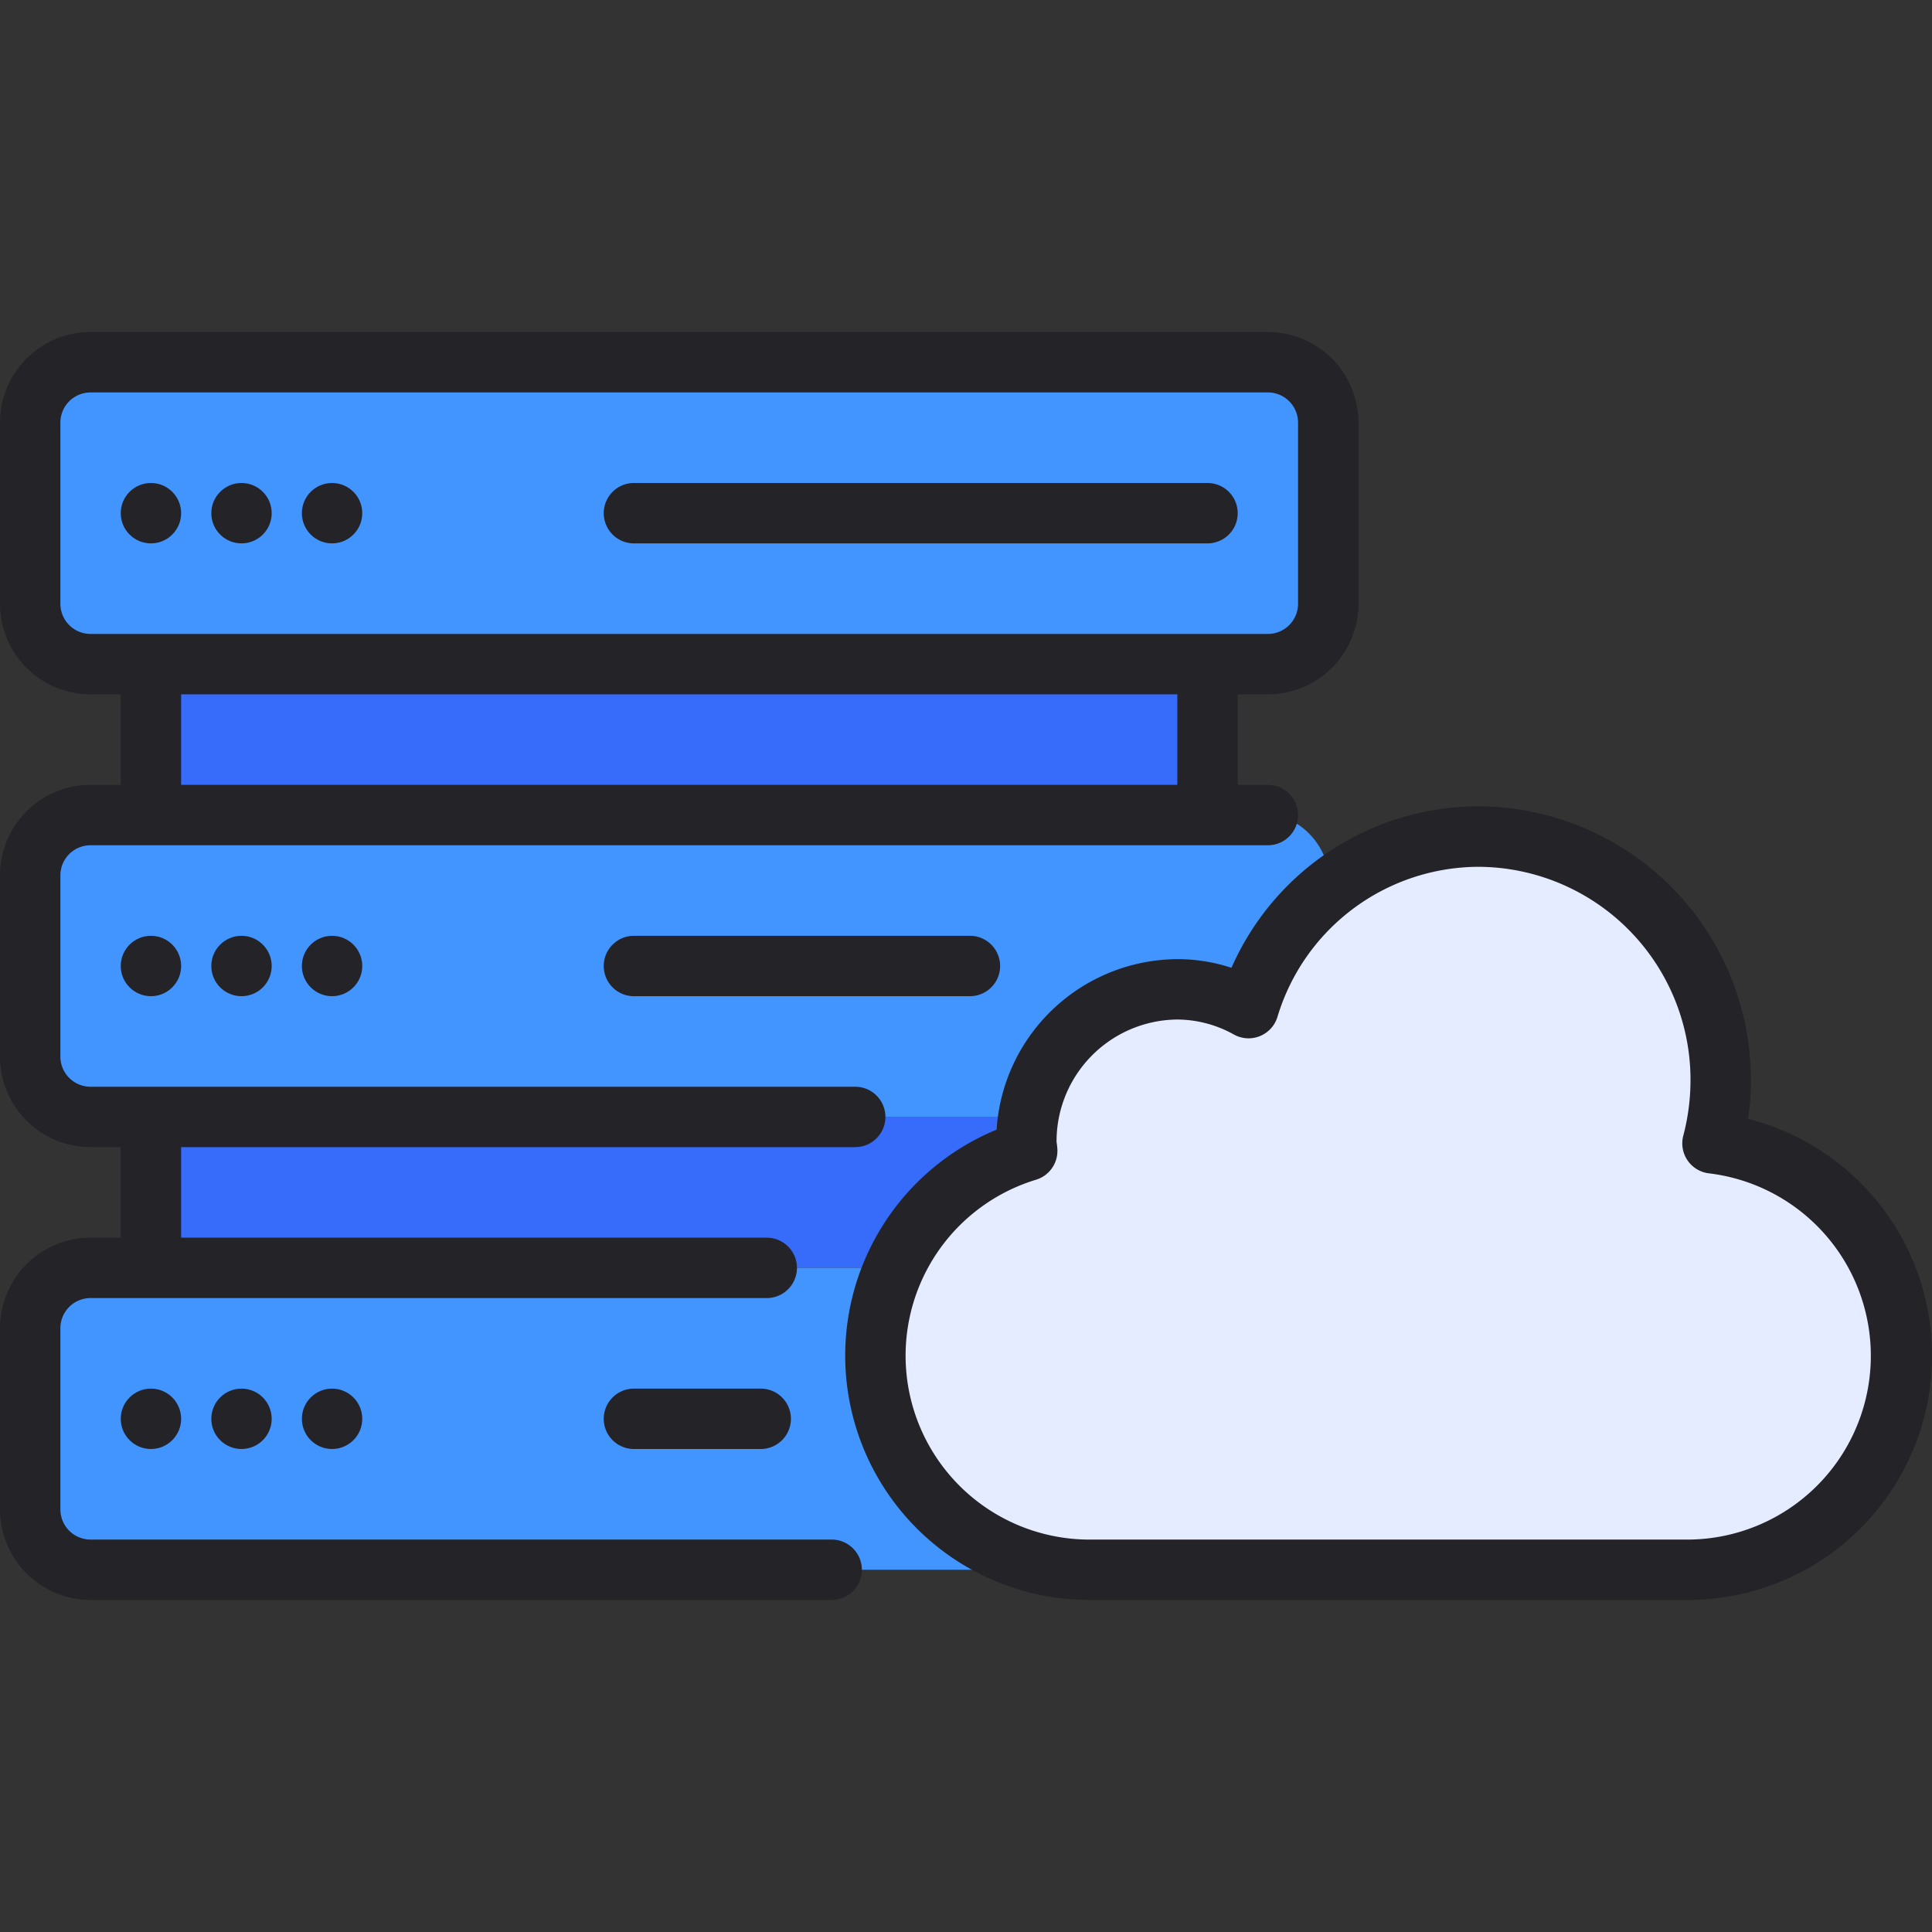<svg xmlns="http://www.w3.org/2000/svg" viewBox="0 0 64 64"><rect x="0" y="0" width="64" height="64" fill="#333333" stroke="none"/><title>Artboard-27</title><g id="Server_cloud" data-name="Server cloud"><rect x="5" y="37" width="35" height="5" style="fill:#376cfb"/><rect x="5" y="22" width="35" height="5" style="fill:#376cfb"/><rect x="1" y="42" width="43" height="10" rx="2" ry="2" style="fill:#4294ff"/><rect x="1" y="27" width="43" height="10" rx="2" ry="2" style="fill:#4294ff"/><rect x="1" y="12" width="43" height="10" rx="2" ry="2" style="fill:#4294ff"/><path d="M36,52a7.05,7.05,0,0,1-7-7.083,7.149,7.149,0,0,1,4.392-6.57l.578-.237.041-.623A5.038,5.038,0,0,1,39,32.773a4.7,4.7,0,0,1,1.481.241l.86.284.367-.827A7.988,7.988,0,0,1,57,35.81a7.8,7.8,0,0,1-.081,1.113l-.128.9.88.216A7.094,7.094,0,0,1,56,52Z" style="fill:#e6ecff"/><path d="M57.909,37.064A8.755,8.755,0,0,0,58,35.81a9.059,9.059,0,0,0-9-9.1,8.95,8.95,0,0,0-8.206,5.35A5.7,5.7,0,0,0,39,31.773a6.033,6.033,0,0,0-5.986,5.648A8.094,8.094,0,0,0,36,53H56a8.094,8.094,0,0,0,1.909-15.936ZM56,51H36a6.092,6.092,0,0,1-1.687-11.918,1,1,0,0,0,.714-1.014A2.327,2.327,0,0,0,35,37.833a4.035,4.035,0,0,1,4-4.06,3.884,3.884,0,0,1,1.88.5,1,1,0,0,0,1.436-.583A6.981,6.981,0,0,1,49,28.714a7.056,7.056,0,0,1,7,7.1,7.234,7.234,0,0,1-.24,1.811,1,1,0,0,0,.864,1.245A6.088,6.088,0,0,1,56,51Z" style="fill:#232328"/><circle cx="8" cy="47" r="1" style="fill:#232328"/><circle cx="5" cy="47" r="1" style="fill:#232328"/><circle cx="11" cy="47" r="1" style="fill:#232328"/><path d="M25.2,46H21a1,1,0,0,0,0,2h4.2a1,1,0,1,0,0-2Z" style="fill:#232328"/><path d="M27.55,51H3a1,1,0,0,1-1-1V44a1,1,0,0,1,1-1H25.4a1,1,0,1,0,0-2H6V38H28.33a1,1,0,0,0,0-2H3a1,1,0,0,1-1-1V29a1,1,0,0,1,1-1H42a1,1,0,0,0,0-2H41V23h1a3,3,0,0,0,3-3V14a3,3,0,0,0-3-3H3a3,3,0,0,0-3,3v6a3,3,0,0,0,3,3H4v3H3a3,3,0,0,0-3,3v6a3,3,0,0,0,3,3H4v3H3a3,3,0,0,0-3,3v6a3,3,0,0,0,3,3H27.55a1,1,0,0,0,0-2ZM2,20V14a1,1,0,0,1,1-1H42a1,1,0,0,1,1,1v6a1,1,0,0,1-1,1H3A1,1,0,0,1,2,20Zm4,3H39v3H6Z" style="fill:#232328"/><circle cx="8" cy="32" r="1" style="fill:#232328"/><circle cx="5" cy="32" r="1" style="fill:#232328"/><circle cx="11" cy="32" r="1" style="fill:#232328"/><path d="M21,31a1,1,0,0,0,0,2H32.13a1,1,0,0,0,0-2Z" style="fill:#232328"/><circle cx="8" cy="17" r="1" style="fill:#232328"/><circle cx="5" cy="17" r="1" style="fill:#232328"/><circle cx="11" cy="17" r="1" style="fill:#232328"/><path d="M21,18H40a1,1,0,0,0,0-2H21a1,1,0,0,0,0,2Z" style="fill:#232328"/></g></svg>